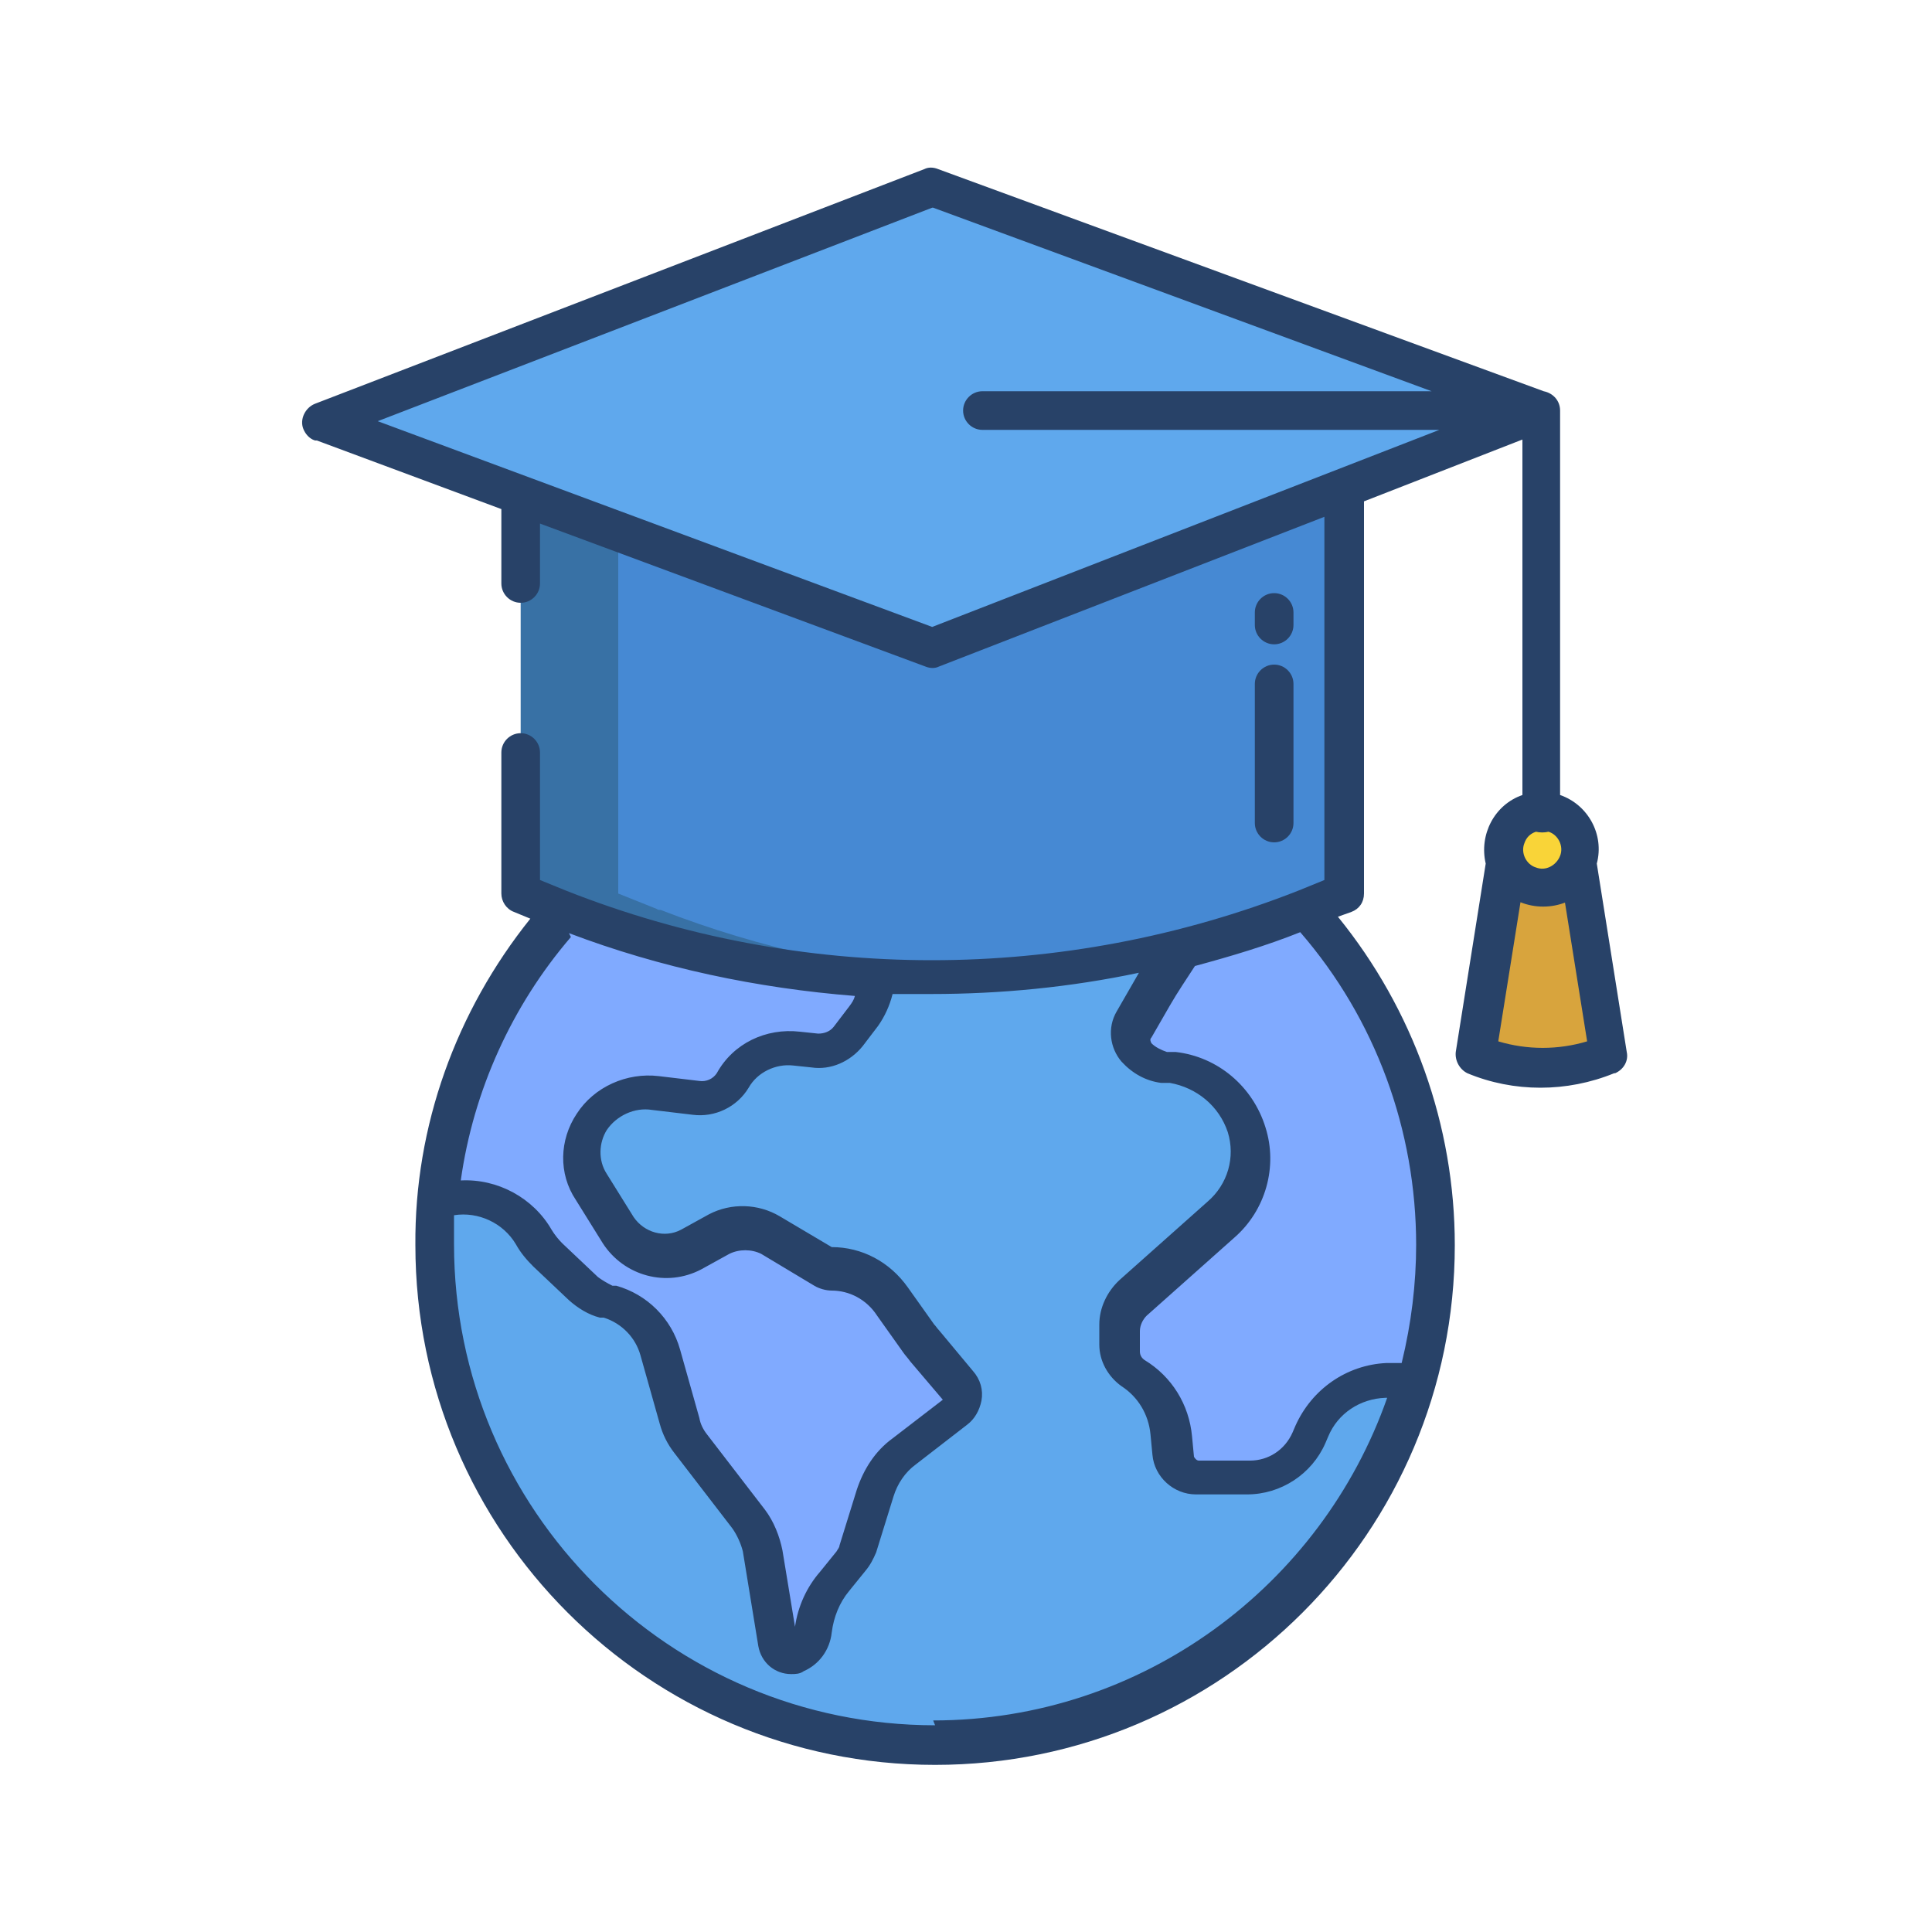 <svg xmlns="http://www.w3.org/2000/svg" id="Layer_1" viewBox="0 0 200 200"><defs><style>      .st0 {        fill: #f9d438;      }      .st1 {        fill: #5fa8ed;      }      .st2 {        fill: #284268;      }      .st3 {        fill: #d4e1f4;      }      .st4 {        fill: #d8a43d;      }      .st5 {        fill: #3871a5;      }      .st6 {        fill: #4689d3;      }      .st7 {        fill: #80aaff;      }    </style></defs><path class="st4" d="M163.4,89.3l3.1,19.8h-.1c-4.4,1.8-9.3,1.8-13.6,0l3.1-19.8h0c.8,2,3.1,3,5.1,2.2,1-.4,1.9-1.2,2.3-2.3h0Z"></path><path class="st0" d="M159.6,83.9c2.2,0,4,1.8,4,4,0,.5,0,1-.3,1.4-.8,2-3.1,3.1-5.1,2.3-1-.4-1.9-1.2-2.3-2.3-.2-.5-.3-.9-.3-1.4,0-2.2,1.8-4,4-4Z"></path><polygon class="st3" points="159.6 42.6 159.6 42.6 159.6 42.6 159.6 42.6"></polygon><polygon class="st3" points="159.6 42.5 159.6 42.6 159.5 42.5 159.6 42.5"></polygon><path class="st7" d="M148.6,128.8c0,4.8-.7,9.5-1.9,14.1h-1.5c-.1.2-.2.2-.4.2h-1.3c-3.3.2-6.3,2.2-7.6,5.3l-.3.7c-1.1,2.5-3.6,4.1-6.3,4.1h-5.3c-1.3,0-2.3-1-2.5-2.2l-.2-2.1c-.3-2.6-1.7-5-3.9-6.5-.9-.6-1.4-1.5-1.4-2.6v-2.1c0-1.2.5-2.3,1.4-3.1l9.1-8.1c2.6-2.3,3.7-6,2.6-9.3-1.1-3.5-4-6-7.6-6.4h-.9c-1.1-.2-2.1-.8-2.8-1.6-.7-.8-.8-2-.3-2.9l1.9-3.3c1-1.6,2-3.3,3.1-4.8h0c4.3-1.1,8.6-2.5,12.7-4.1,8.7,9.5,13.4,21.9,13.4,34.8Z"></path><path class="st1" d="M145.2,143.1h1.5c-7.8,27.4-36.4,43.4-64,35.6-22.3-6.3-37.7-26.7-37.7-49.8,0-1.5,0-3,.2-4.5l1.4-.4c3.4-.7,6.9.9,8.7,3.9.4.7.9,1.3,1.5,1.9l3.7,3.5c.7.6,1.5,1.1,2.3,1.3h.4c2.5.8,4.5,2.8,5.2,5.3l2,7.1c.2.9.6,1.7,1.2,2.4l6,7.8c.7,1,1.2,2.1,1.4,3.3l1.6,9.8c0,.3.2.7.5.9.4.3.9.4,1.4.2.9-.4,1.6-1.3,1.7-2.3.2-2,1-3.9,2.3-5.4l1.7-2.1c.3-.4.5-.8.7-1.2l1.8-5.8c.5-1.7,1.6-3.2,3-4.3l5.3-4.1c.4-.3.6-.7.7-1.2,0-.5,0-1.1-.4-1.5l-3.5-4.1c-.2-.2-.4-.5-.6-.8l-2.7-3.8c-1.5-2.1-3.9-3.5-6.4-3.4-.3,0-.5,0-.7-.2l-5.5-3.3c-1.6-1-3.6-1-5.3-.1l-2.9,1.6c-2.6,1.4-5.9.6-7.5-2l-2.8-4.5c-1.3-2.1-1.3-4.7.1-6.7,1.5-2.2,4-3.3,6.6-3l4.2.5c1.5.2,3-.5,3.8-1.8,1.4-2.3,4-3.6,6.6-3.3l1.8.2c1.3.2,2.6-.4,3.4-1.4l1.6-2.1c.9-1.2,1.3-2.6,1.1-4.1h0c10.7.5,21.4-.5,31.8-3.2h0c-1.1,1.6-2.1,3.2-3.1,4.8l-1.9,3.3c-.5.9-.4,2.1.3,2.9.7.8,1.7,1.4,2.8,1.5h.9c3.6.6,6.6,3.1,7.6,6.5,1,3.4,0,7-2.6,9.3l-9.1,8.1c-.9.8-1.4,1.9-1.4,3.1v2.1c0,1,.5,2,1.4,2.6,2.2,1.4,3.7,3.8,3.9,6.5l.2,2.1c.1,1.3,1.2,2.2,2.5,2.2h5.3c2.7,0,5.2-1.6,6.3-4.1l.3-.7c1.3-3.1,4.3-5.1,7.6-5.2h1.3c.1,0,.2,0,.4,0Z"></path><path class="st6" d="M54,51.3h0v41.2l4,1.6c.1,0,.3.1.4.1,10.3,4,21.3,6.4,32.3,7,10.7.6,21.4-.4,31.8-3.1,4.3-1.1,8.6-2.5,12.7-4.1,0,0,0,0,0,0l4-1.6v-41.9l-85.2.8Z"></path><path class="st7" d="M99.3,143.5c.3.4.5.9.4,1.5,0,.5-.3.9-.7,1.2l-5.3,4.1c-1.4,1.1-2.5,2.6-3,4.3l-1.8,5.8c-.1.5-.4.9-.7,1.2l-1.7,2.1c-1.3,1.5-2.1,3.4-2.3,5.4,0,1-.7,1.9-1.7,2.3-.5.2-1,.1-1.4-.2-.3-.2-.5-.5-.5-.9l-1.6-9.8c-.2-1.2-.7-2.4-1.4-3.3l-6-7.8c-.5-.7-.9-1.5-1.2-2.4l-2-7.1c-.7-2.5-2.7-4.5-5.2-5.2h-.4c-.9-.4-1.7-.8-2.3-1.4l-3.7-3.5c-.6-.5-1.1-1.2-1.5-1.9-1.8-3-5.2-4.6-8.7-3.9l-1.4.4c1-11.2,5.6-21.8,13.1-30.1h0c10.3,4,21.3,6.4,32.3,7h0c.2,1.6-.2,3-1.1,4.2l-1.6,2.1c-.8,1.1-2.1,1.6-3.4,1.4l-1.8-.2c-2.7-.3-5.3.9-6.6,3.3-.8,1.3-2.3,2-3.8,1.8l-4.2-.5c-2.6-.3-5.2.8-6.6,3-1.4,2-1.4,4.7-.1,6.7l2.8,4.5c1.6,2.5,4.9,3.4,7.5,2l2.9-1.6c1.7-.9,3.7-.8,5.3.1l5.5,3.3c.2.1.5.2.7.2,2.6,0,4.9,1.3,6.4,3.4l2.7,3.8c.2.3.4.5.6.8l3.5,4.1Z"></path><path class="st5" d="M64,51.2h-10.1c0,0,0,.2,0,.2v41.1l4,1.6c.1,0,.3.1.4.1,10.3,4,21.3,6.4,32.3,7,3.7.2,7.3.2,11,0-.3,0-.6,0-.9,0-11.1-.6-22-3-32.3-7-.1,0-.3,0-.4-.1l-4-1.6v-41.2Z"></path><polygon class="st1" points="139.2 50.5 96.6 67.1 54 51.3 33.5 43.7 96.6 19.4 159.5 42.5 159.6 42.6 159.6 42.6 139.2 50.5"></polygon><path class="st2" d="M32.8,45.6l19.1,7.1v7.7c0,1.1.9,2,2,2s2-.9,2-2v-6.2l39.9,14.8c.5.2,1,.2,1.4,0l39.9-15.5v37.6l-2.7,1.1c-24.4,9.6-51.5,9.6-75.8,0l-2.7-1.1v-13.2c0-1.1-.9-2-2-2s-2,.9-2,2v14.6c0,.8.5,1.6,1.3,1.9l1.7.7c-7.7,9.6-12,21.5-11.9,33.8,0,29.7,24.1,53.8,53.8,53.8s53.8-24.1,53.8-53.8c0-12.4-4.3-24.4-12.1-34l1.4-.5c.8-.3,1.3-1,1.3-1.9v-40.6l16.4-6.4v36.8c-2.9,1-4.5,4.1-3.8,7.1l-3.1,19.5c-.1.9.4,1.8,1.2,2.2,4.8,2,10.3,2,15.2,0h.1c.9-.4,1.4-1.3,1.2-2.2l-3.1-19.5c.8-3-.9-6.1-3.8-7.1v-39.6c0,0,0-.1,0-.2,0-1-.7-1.8-1.7-2l-62.7-23c-.5-.2-1-.2-1.4,0l-63.1,24.3c-1,.4-1.6,1.6-1.2,2.6.2.5.6,1,1.2,1.2ZM162,93.4l2.3,14.4c-3,.9-6.2.9-9.2,0l2.3-14.4c1.5.6,3.2.6,4.7,0ZM159,86.1c.4.1.9.1,1.3,0,1,.3,1.6,1.5,1.2,2.5s-1.5,1.6-2.5,1.2c-1-.3-1.6-1.5-1.2-2.5.2-.6.6-1,1.2-1.2ZM58.9,96.6c9.5,3.6,19.5,5.7,29.6,6.5-.1.4-.3.7-.6,1.1l-1.6,2.1c-.4.5-1,.7-1.6.7l-1.9-.2c-3.5-.4-6.9,1.2-8.6,4.3-.4.6-1.1.9-1.8.8l-4.2-.5c-3.3-.4-6.7,1.1-8.5,3.9-1.8,2.7-1.9,6.2-.1,8.9l2.8,4.5c2.2,3.4,6.6,4.6,10.2,2.7l2.9-1.6c1-.5,2.3-.5,3.3,0l5.5,3.3c.5.3,1.2.5,1.8.5,1.8,0,3.6.9,4.7,2.6l2.7,3.8c.2.3.5.6.7.9l3.4,4-5.2,4c-1.8,1.3-3,3.2-3.7,5.3l-1.8,5.8c0,.2-.2.4-.3.6l-1.7,2.1c-1.4,1.6-2.3,3.6-2.6,5.7l-1.3-7.9c-.3-1.5-.9-3-1.8-4.2l-6-7.8c-.4-.5-.7-1.1-.8-1.7l-2-7.1c-.9-3.2-3.4-5.7-6.6-6.6h-.4c-.6-.3-1.1-.6-1.5-.9l-3.7-3.5c-.4-.4-.8-.9-1.1-1.4-1.9-3.3-5.6-5.3-9.4-5.1,1.3-9.3,5.3-18.1,11.4-25.2ZM96.8,178.6c-27.5,0-49.8-22.3-49.8-49.8s0-2,0-3c2.5-.4,5.1.8,6.4,3,.5.9,1.1,1.6,1.8,2.3l3.7,3.5c.9.8,2,1.5,3.2,1.8h.4c1.9.6,3.3,2.1,3.8,3.9l2,7.1c.3,1.1.8,2.1,1.5,3l6,7.8c.5.7.9,1.6,1.1,2.4l1.6,9.8c.3,1.7,1.7,2.9,3.4,2.9.4,0,.9,0,1.3-.3,1.6-.7,2.7-2.2,2.9-4,.2-1.6.8-3.1,1.8-4.3l1.7-2.1c.5-.6.8-1.2,1.1-1.9l1.8-5.8c.4-1.3,1.2-2.5,2.3-3.3l5.3-4.1c.8-.6,1.3-1.5,1.5-2.5.2-1.1-.1-2.2-.9-3.1l-3.5-4.2c-.2-.2-.3-.4-.5-.6l-2.7-3.8c-1.9-2.7-4.8-4.2-7.9-4.2h0l-5.4-3.2c-2.2-1.3-5-1.4-7.3-.2l-2.9,1.6c-1.7.9-3.8.3-4.9-1.3l-2.8-4.5c-.9-1.4-.8-3.2,0-4.5,1-1.5,2.9-2.4,4.7-2.1l4.2.5c2.3.3,4.6-.8,5.8-2.8.9-1.6,2.8-2.5,4.6-2.3l1.9.2c2,.3,4-.6,5.3-2.2l1.6-2.1c.7-1,1.2-2.1,1.5-3.3,1.3,0,2.7,0,4,0,7.2,0,14.4-.7,21.5-2.2-.1.2-.3.5-.4.7l-1.9,3.3c-1,1.7-.7,3.8.5,5.2,1.1,1.2,2.5,2,4.1,2.2h.9c2.8.5,5.1,2.4,6,5.1.8,2.6,0,5.4-2.1,7.2l-9.1,8.1c-1.3,1.2-2.1,2.9-2.1,4.6v2.1c0,1.7.9,3.3,2.3,4.3,1.7,1.1,2.8,2.9,3,5l.2,2.1c.2,2.3,2.2,4.1,4.5,4.1h5.3c3.5,0,6.7-2.1,8.1-5.3l.3-.7c1-2.4,3.3-3.9,5.9-4h.2c-6.8,19.4-25.3,33.4-47,33.4ZM146.6,128.8c0,4.1-.5,8.2-1.5,12.3h0c0,0-.2,0-.3,0h-1.3c-4.1.2-7.7,2.7-9.4,6.5l-.3.7c-.8,1.8-2.5,2.9-4.4,2.9h-5.3c-.2,0-.4-.2-.5-.4l-.2-2.1c-.3-3.3-2.1-6.2-4.9-7.9-.3-.2-.5-.5-.5-.9v-2.1c0-.6.3-1.2.7-1.6l9.1-8.1c3.2-2.8,4.5-7.3,3.2-11.4-1.3-4.2-4.9-7.3-9.3-7.8h-.9c-.6-.2-1.2-.5-1.6-.9-.1-.2-.2-.4,0-.6l1.9-3.3c.8-1.4,1.7-2.7,2.6-4.1,3.7-1,7.4-2.1,10.9-3.5,7.8,9,12,20.5,12,32.4ZM96.6,21.5l51.6,19h-46.5c-1.1,0-2,.9-2,2s.9,2,2,2h47.3l-52.5,20.4-57.4-21.3,57.4-22.1Z"></path><path class="st2" d="M131.9,66.7c1.1,0,2-.9,2-2v-1.3c0-1.1-.9-2-2-2s-2,.9-2,2v1.3c0,1.1.9,2,2,2Z"></path><path class="st2" d="M129.9,85.2c0,1.1.9,2,2,2s2-.9,2-2v-14.4c0-1.1-.9-2-2-2s-2,.9-2,2v14.4Z"></path></svg>
